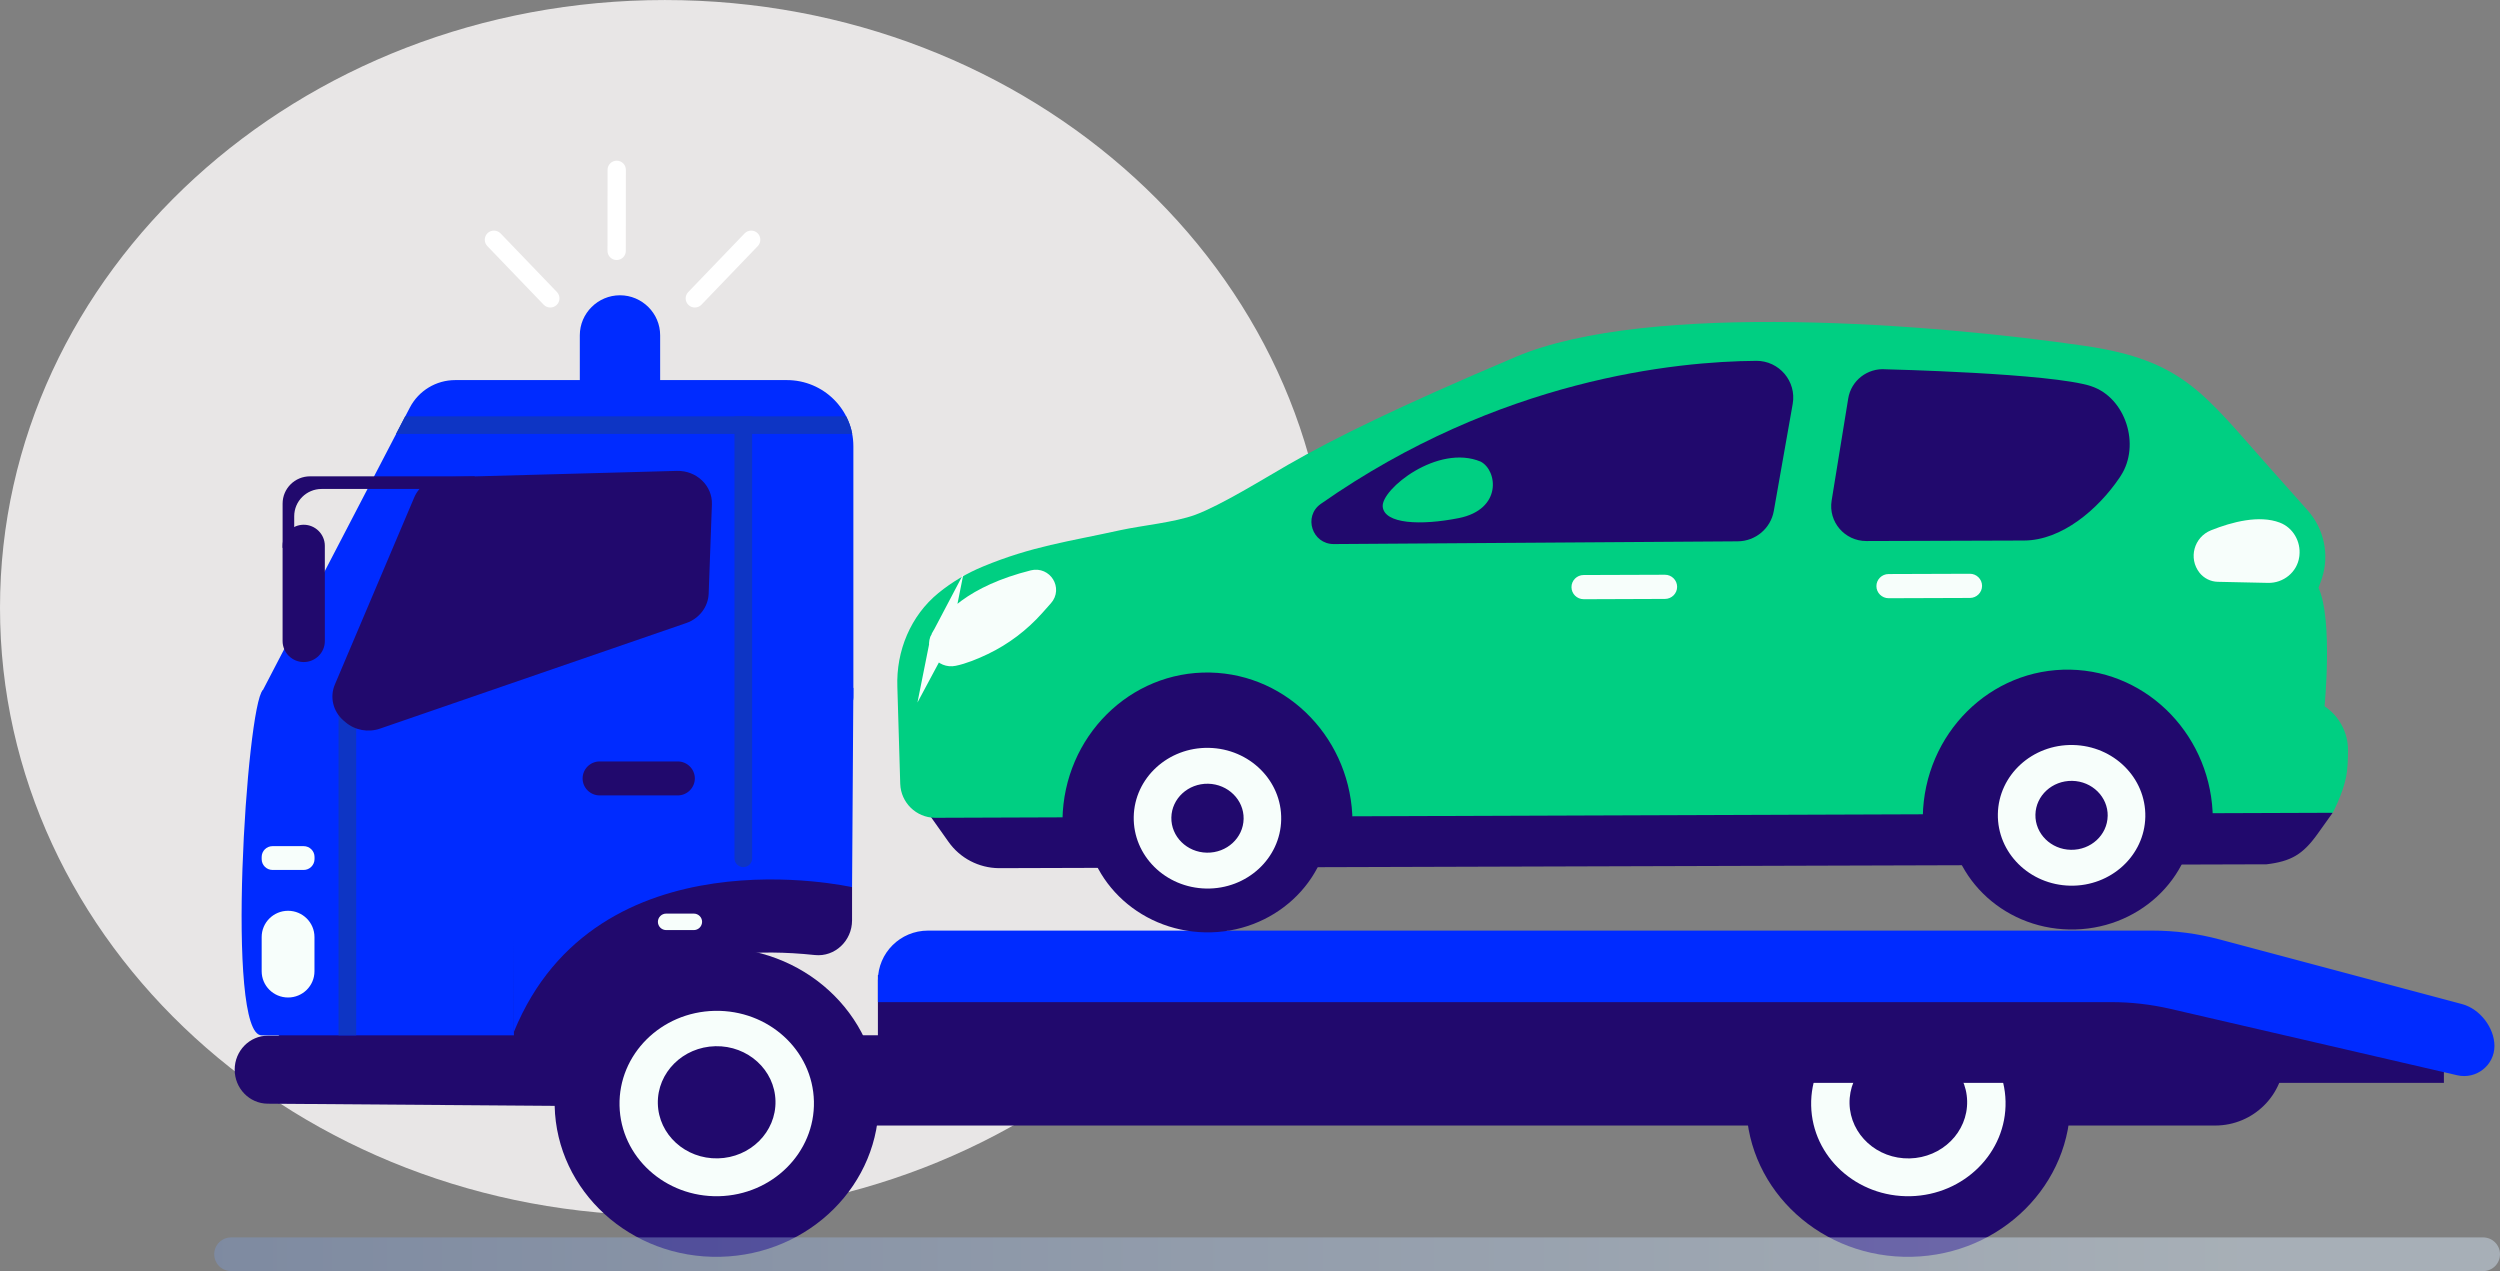 <svg fill="none" height="60" viewBox="0 0 118 60" width="118" xmlns="http://www.w3.org/2000/svg" xmlns:xlink="http://www.w3.org/1999/xlink"><rect x="0" y="0" width="118" height="60" fill="#808080" stroke="none"/><linearGradient id="a" gradientUnits="userSpaceOnUse" x1="10.111" x2="118.001" y1="59.202" y2="59.202"><stop offset="0" stop-color="#7c98cc"/><stop offset=".891" stop-color="#dbeeff"/></linearGradient><clipPath id="b"><path d="m0 0h118v60h-118z"/></clipPath><g clip-path="url(#b)"><path d="m31.38 57.373c17.331 0 31.38-12.843 31.38-28.686 0-15.843-14.049-28.686-31.38-28.686-17.33 0-31.38 12.843-31.38 28.686 0 15.843 14.049 28.686 31.38 28.686z" fill="#e8e6e6"/><path d="m29.263 22.226c-1.041 0-1.896-.85-1.896-1.886v-4.517c0-1.036.854-1.886 1.896-1.886 1.042 0 1.896.85 1.896 1.886v4.513c0 1.04-.854 1.889-1.896 1.889z" fill="#002bff"/><path d="m40.218 41.875-2.794-4.334-12.736 3.139-11.548 8.204h-.497c-.865 0-1.566.718-1.566 1.605 0 .88.694 1.598 1.555 1.605l13.828.105s.67-8.319 12.004-7.121c.939.098 1.753-.67 1.753-1.635z" fill="#21096d"/><path d="m24.256 48.867h-11.905c-1.726.024-.711-15.559.054-16.293l11.851-.257z" fill="#002bff"/><path d="m40.218 41.875s-12.052-2.746-15.962 6.83l-.15-16.239h16.173z" fill="#002bff"/><path d="m13.597 47.082c-.688 0-1.246-.555-1.246-1.239v-1.615c0-.684.558-1.239 1.246-1.239s1.246.555 1.246 1.239v1.615c0 .687-.558 1.239-1.246 1.239z" fill="#f7fefb"/><path d="m39.779 33.43c.276 0 .5-.22.5-.494v-11.871c0-1.727-1.406-3.125-3.141-3.125h-15.652c-.902 0-1.726.501-2.141 1.297l-6.936 13.334c-.17.328.071.718.442.718z" fill="#002bff"/><path d="m35.086 40.927c-.232 0-.419-.186-.419-.416v-20.858h.834v20.861c.003.227-.184.413-.415.413z" fill="#0e35c4"/><path d="m16.813 33.308h-.834v15.559h.834z" fill="#0e35c4"/><path d="m18.692 20.482.432-.83h20.815c.143.278.238.552.286.83z" fill="#0e35c4"/><g fill="#21096d"><path d="m14.335 31.249c-.548 0-.997-.447-.997-.992v-4.497c0-.545.449-.992.997-.992.548 0 .997.447.997.992v4.497c.003.545-.446.992-.997.992z"/><path d="m22.405 22.483h-7.773c-.715 0-1.293.576-1.293 1.287v2.089h.548v-1.493c0-.711.579-1.287 1.293-1.287h7.225z"/><path d="m20.992 22.524 10.956-.298c.929-.024 1.685.701 1.654 1.581l-.153 4.216c-.024.623-.442 1.171-1.058 1.385l-14.458 4.984c-.561.193-1.188.074-1.63-.308l-.088-.074c-.497-.43-.66-1.111-.408-1.703l3.744-8.827c.238-.562.803-.938 1.443-.955z"/><path d="m31.989 37.544h-3.683c-.443 0-.807-.359-.807-.802 0-.44.361-.802.807-.802h3.683c.442 0 .807.359.807.802 0 .44-.364.802-.807.802z"/></g><path d="m32.748 43.9h-1.304c-.214 0-.391-.173-.391-.389 0-.213.174-.389.391-.389h1.304c.214 0 .391.173.391.389-.003.217-.177.389-.391.389z" fill="#f7fefb"/><path d="m14.332 41.062h-1.467c-.282 0-.514-.227-.514-.511v-.102c0-.281.228-.511.514-.511h1.467c.282 0 .514.227.514.511v.102c-.003.281-.231.511-.514.511z" fill="#f7fefb"/><path d="m104.556 53.126h-76.883l-1.494-4.26h18.712l62.936-.163v1.168c0 1.794-1.463 3.254-3.271 3.254z" fill="#21096d"/><path d="m33.994 59.321c4.224-.095 7.575-3.437 7.484-7.466-.091-4.029-3.589-7.218-7.814-7.123s-7.575 3.437-7.484 7.466c.091 4.029 3.589 7.218 7.814 7.123z" fill="#21096d"/><path d="m29.242 52.188c.054 2.418 2.151 4.327 4.686 4.273 2.532-.058 4.544-2.062 4.489-4.476-.054-2.418-2.151-4.327-4.686-4.273-2.535.054-4.544 2.059-4.489 4.476z" fill="#f7fefb"/><path d="m33.886 54.675c1.533-.034 2.75-1.247 2.717-2.709-.033-1.462-1.303-2.619-2.836-2.585-1.533.034-2.75 1.247-2.717 2.709.033 1.462 1.303 2.619 2.836 2.585z" fill="#21096d"/><path d="m90.236 59.321c4.224-.095 7.575-3.437 7.484-7.466s-3.589-7.218-7.814-7.123-7.575 3.437-7.484 7.466c.091 4.029 3.589 7.218 7.814 7.123z" fill="#21096d"/><path d="m85.487 52.188c.054 2.418 2.151 4.327 4.686 4.273 2.532-.058 4.544-2.062 4.489-4.476-.054-2.418-2.151-4.327-4.686-4.273-2.532.054-4.543 2.059-4.489 4.476z" fill="#f7fefb"/><path d="m87.298 52.09c.034 1.463 1.304 2.621 2.835 2.587 1.532-.034 2.75-1.246 2.716-2.709s-1.304-2.621-2.835-2.587c-1.532.034-2.747 1.249-2.716 2.709z" fill="#21096d"/><path d="m115.352 51.112h-73.915v-5.089l73.915 1.483z" fill="#21096d"/><path d="m116.213 47.394-11.452-3.054c-1.038-.278-2.107-.416-3.183-.416h-57.776c-1.307 0-2.365 1.053-2.365 2.353v1.023h58.219c.936 0 1.871.108 2.784.318l13.542 3.135c.898.207 1.756-.471 1.756-1.385-.003-.863-.688-1.75-1.525-1.974z" fill="#002bff"/><path d="m26.271 14.397c-.17.163-.446.156-.609-.014l-2.662-2.77c-.163-.169-.157-.444.014-.61.17-.163.446-.156.613.013l2.662 2.77c.163.173.157.447-.017.61z" fill="#fff"/><path d="m32.499 14.397c.17.163.446.156.609-.014l2.661-2.77c.163-.169.157-.444-.014-.61-.17-.163-.446-.156-.609.013l-2.662 2.77c-.167.173-.16.447.014.61z" fill="#fff"/><path d="m29.106 12.274c.238 0 .432-.193.432-.43l.003-3.83c0-.237-.194-.43-.432-.43-.238 0-.432.193-.432.43l-.003 3.83c0 .234.194.43.432.43z" fill="#fff"/><path d="m43.383 37.778 1.389 1.96c.544.769 1.426 1.229 2.372 1.239l55.486-.169 4.353-.013c1.15-.139 1.705-.464 2.383-1.402l.735-1.029-9.727-7.422-33.306-1.835-20.979 3.058z" fill="#21096d"/><path d="m110.104 38.363s.449-.819.63-1.679c.071-.339.092-.823.092-1.283 0-.83-.416-1.602-1.107-2.066 0 0 .402-4.104-.285-5.59 0 0 .071-.176.16-.447.364-1.111.105-2.336-.674-3.21l-1.797-2.018c-3.101-3.484-4.078-5.066-8.706-5.743-6.997-1.023-20.611-2.14-26.867.515-5.602 2.374-8.587 3.85-10.762 5.099-1.106.637-3.175 1.917-4.37 2.357-.987.362-2.505.501-3.533.725-2.461.542-4.173.758-6.48 1.713-.766.315-1.477.738-2.11 1.253-1.314 1.073-2.001 2.736-1.94 4.429l.136 4.581c.031.884.749 1.588 1.637 1.601z" fill="#00cf82"/><path d="m104.362 25.029c.991-.396 2.274-.731 3.244-.362.626.237 1.001.894.926 1.558-.004.02-.004.037-.007.058-.099.721-.745 1.246-1.477 1.229l-2.369-.051c-.337-.007-.653-.166-.861-.427-.538-.684-.262-1.683.544-2.005z" fill="#f7fefb"/><path d="m44.387 30.135c.425-.796 1.528-2.042 4.384-2.76.463-.115.803.43.483.786-.14.156-.279.315-.415.467-.677.758-1.494 1.378-2.41 1.818-.473.227-.984.433-1.416.521-.48.098-.854-.403-.626-.833z" fill="#f7fefb" stroke="#f7fefb" stroke-miterlimit="10" stroke-width=".938"/><path d="m98.699 18.227c-1.872-.613-9.69-.796-9.69-.796-.861-.071-1.637.528-1.773 1.378l-.783 4.818c-.163 1.002.616 1.913 1.641 1.91l7.44-.024c1.79-.007 3.502-1.483 4.503-2.959.024-.034.047-.068.068-.105.932-1.439.231-3.684-1.406-4.222z" fill="#21096d"/><path d="m82.887 17.032c-3.761.027-12.109.843-20.546 6.752-.837.589-.408 1.903.619 1.896l19.059-.129c.844-.007 1.559-.61 1.705-1.436l.892-5.052c.187-1.063-.64-2.042-1.729-2.032z" fill="#21096d"/><path d="m65.264 23.912c-.075-.819 2.6-2.97 4.625-2.123.796.416 1.021 2.252-1.031 2.665-1.804.359-3.519.278-3.594-.542z" fill="#00cf82"/><path d="m74.749 28.283 3.839-.014c.317 0 .575-.261.572-.572 0-.315-.262-.572-.575-.569l-3.839.013c-.317 0-.575.261-.572.572 0 .315.259.569.575.569z" fill="#f7fefb"/><path d="m89.142 28.236 3.839-.013c.317 0 .575-.261.572-.572 0-.315-.262-.572-.575-.569l-3.839.013c-.317 0-.575.261-.572.572 0 .312.259.569.575.569z" fill="#f7fefb"/><path d="m90.756 38.705c0-.054-.003-.108 0-.166.068-3.908 3.186-7.009 6.967-6.931 3.727.078 6.702 3.22 6.722 7.05z" fill="#21096d"/><path d="m50.149 38.841c0-.054-.003-.108 0-.166.068-3.907 3.186-7.009 6.967-6.931 3.727.078 6.701 3.22 6.722 7.05z" fill="#21096d"/><path d="m103.576 38.447c.058-3.057-2.492-5.584-5.696-5.645-3.204-.061-5.849 2.368-5.907 5.425s2.492 5.584 5.696 5.645c3.204.061 5.848-2.368 5.907-5.425z" fill="#21096d"/><path d="m101.259 38.55c-.034 1.832-1.621 3.291-3.543 3.254-1.923-.037-3.451-1.551-3.417-3.386.034-1.832 1.62-3.291 3.543-3.254 1.923.037 3.451 1.551 3.417 3.386z" fill="#f7fefb"/><path d="m99.482 38.516c-.017.897-.793 1.612-1.736 1.595-.943-.017-1.692-.762-1.674-1.659.017-.897.793-1.612 1.736-1.595.943.017 1.692.762 1.675 1.659z" fill="#21096d"/><path d="m62.794 38.582c.058-3.057-2.492-5.584-5.696-5.645-3.204-.06-5.849 2.369-5.907 5.425s2.492 5.584 5.696 5.645c3.204.06 5.849-2.369 5.907-5.425z" fill="#21096d"/><path d="m60.472 38.685c-.034 1.832-1.62 3.291-3.543 3.254-1.923-.037-3.451-1.551-3.417-3.386.034-1.832 1.62-3.291 3.543-3.254 1.923.037 3.454 1.554 3.417 3.386z" fill="#f7fefb"/><path d="m58.699 38.651c-.017.897-.793 1.612-1.736 1.595-.943-.017-1.692-.762-1.675-1.659s.793-1.612 1.736-1.595c.939.02 1.692.762 1.675 1.659z" fill="#21096d"/><path d="m10.911 59.997h106.289c.443 0 .8-.355.8-.796s-.357-.796-.8-.796h-106.289c-.443 0-.8.355-.8.796s.357.796.8.796z" fill="url(#a)" opacity=".43"/></g></svg>